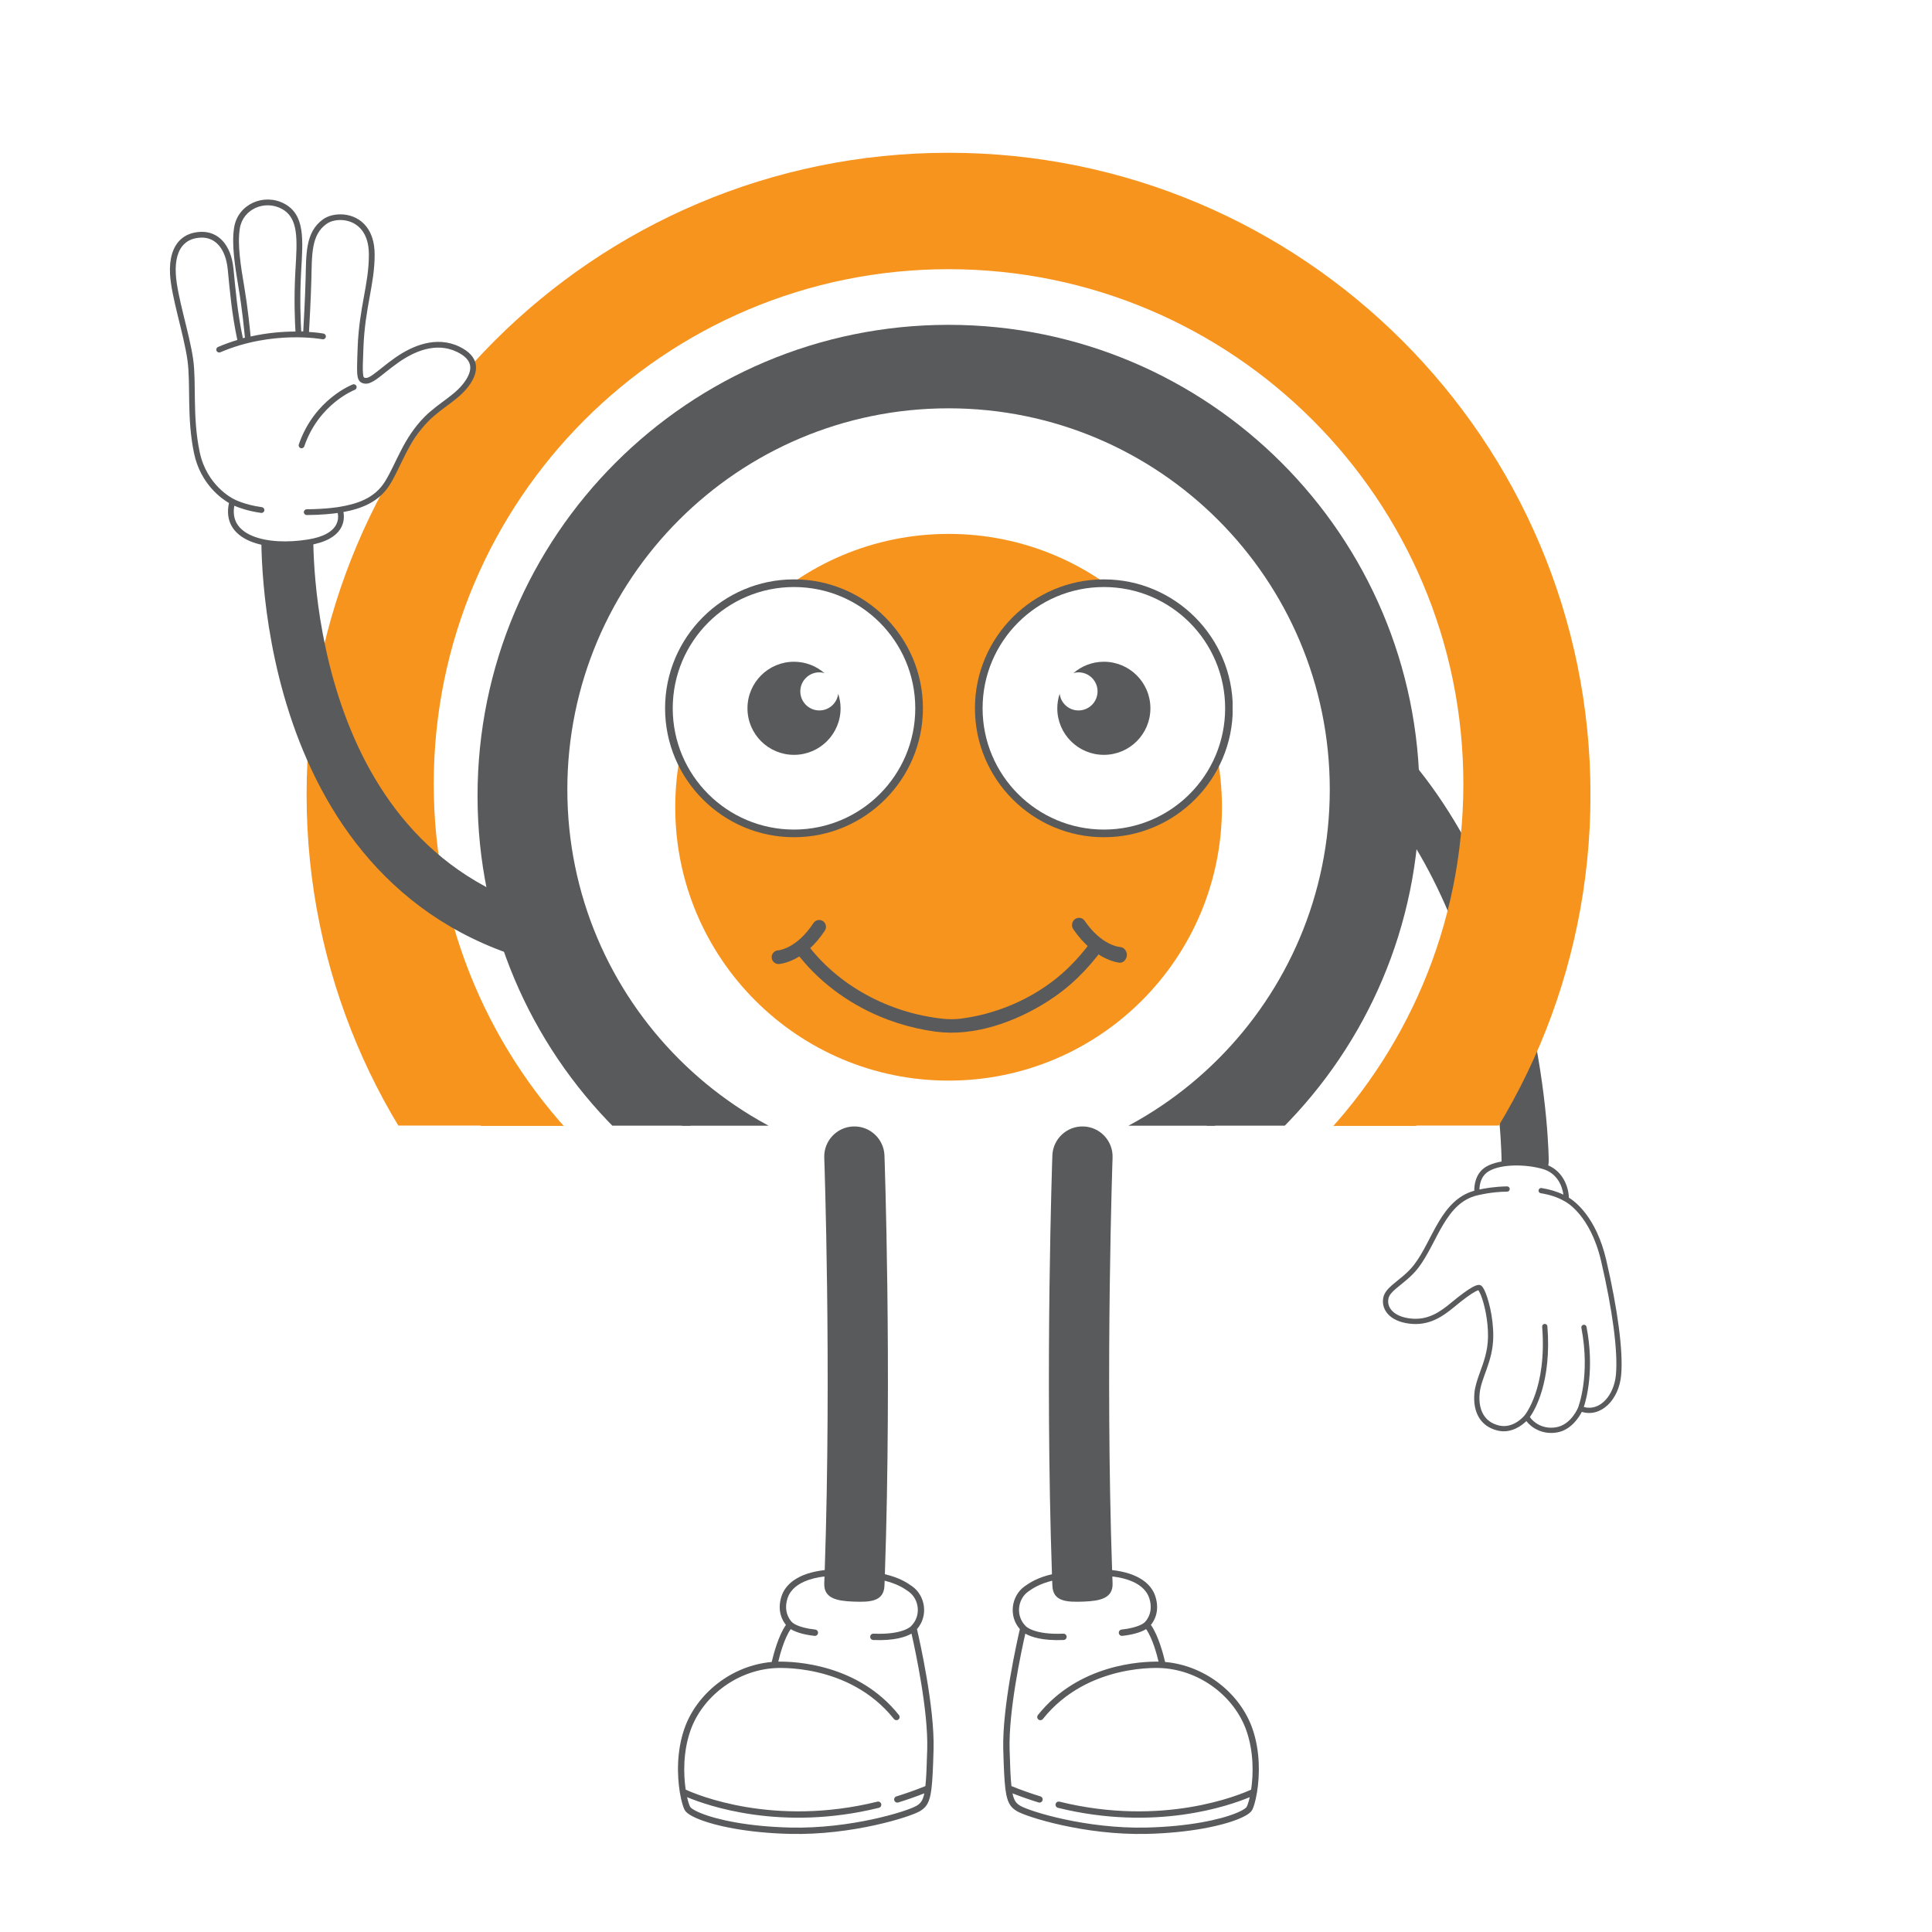 <svg xmlns="http://www.w3.org/2000/svg" xmlns:xlink="http://www.w3.org/1999/xlink" width="4000" zoomAndPan="magnify" viewBox="0 0 3000 3000" height="4000" preserveAspectRatio="xMidYMid meet" version="1.2"><defs><clipPath id="f72f9fbbc8"><path d="M 1048.508 829.047 L 1897.43 829.047 L 1897.43 1677.969 L 1048.508 1677.969 Z M 1048.508 829.047 "/></clipPath><clipPath id="3a2217a542"><path d="M 1472.969 829.047 C 1238.543 829.047 1048.508 1019.086 1048.508 1253.508 C 1048.508 1487.934 1238.543 1677.969 1472.969 1677.969 C 1707.391 1677.969 1897.43 1487.934 1897.43 1253.508 C 1897.43 1019.086 1707.391 829.047 1472.969 829.047 Z M 1472.969 829.047 "/></clipPath><clipPath id="dc051d32ef"><path d="M 0.508 0.047 L 849.43 0.047 L 849.43 848.969 L 0.508 848.969 Z M 0.508 0.047 "/></clipPath><clipPath id="c6bde3683e"><path d="M 424.969 0.047 C 190.543 0.047 0.508 190.086 0.508 424.508 C 0.508 658.934 190.543 848.969 424.969 848.969 C 659.391 848.969 849.43 658.934 849.43 424.508 C 849.43 190.086 659.391 0.047 424.969 0.047 Z M 424.969 0.047 "/></clipPath><clipPath id="bea134ed29"><rect x="0" width="850" y="0" height="849"/></clipPath><clipPath id="84fc7a7d56"><path d="M 2098 1136 L 2405 1136 L 2405 1839 L 2098 1839 Z M 2098 1136 "/></clipPath><clipPath id="67d24a0da4"><path d="M 2099.855 1126.215 L 2644.707 1199.434 L 2503.867 2247.512 L 1959.016 2174.293 Z M 2099.855 1126.215 "/></clipPath><clipPath id="cc172d9e69"><path d="M 2099.855 1126.215 L 2644.707 1199.434 L 2503.867 2247.512 L 1959.016 2174.293 Z M 2099.855 1126.215 "/></clipPath><clipPath id="8d79edf500"><path d="M 2151 1805 L 2514 1805 L 2514 2222 L 2151 2222 Z M 2151 1805 "/></clipPath><clipPath id="2525b1ce7e"><path d="M 2099.855 1126.215 L 2644.707 1199.434 L 2503.867 2247.512 L 1959.016 2174.293 Z M 2099.855 1126.215 "/></clipPath><clipPath id="3d0e41dd55"><path d="M 2099.855 1126.215 L 2644.707 1199.434 L 2503.867 2247.512 L 1959.016 2174.293 Z M 2099.855 1126.215 "/></clipPath><clipPath id="5e96375b4d"><path d="M 2147 1801 L 2519 1801 L 2519 2226 L 2147 2226 Z M 2147 1801 "/></clipPath><clipPath id="c572b54dc0"><path d="M 2099.855 1126.215 L 2644.707 1199.434 L 2503.867 2247.512 L 1959.016 2174.293 Z M 2099.855 1126.215 "/></clipPath><clipPath id="43f8274f11"><path d="M 2099.855 1126.215 L 2644.707 1199.434 L 2503.867 2247.512 L 1959.016 2174.293 Z M 2099.855 1126.215 "/></clipPath><clipPath id="d9f6206d08"><path d="M 573.59 318.074 L 2372.09 318.074 L 2372.09 1748.324 L 573.59 1748.324 Z M 573.59 318.074 "/></clipPath><clipPath id="097f0a009a"><path d="M 741.523 504.402 L 2204.773 504.402 L 2204.773 1747.898 L 741.523 1747.898 Z M 741.523 504.402 "/></clipPath><clipPath id="9336e509f5"><path d="M 476.078 237.227 L 2469.578 237.227 L 2469.578 1747.727 L 476.078 1747.727 Z M 476.078 237.227 "/></clipPath><clipPath id="b4a37d1265"><path d="M 806.977 560.039 L 2138.977 560.039 L 2138.977 1748.039 L 806.977 1748.039 Z M 806.977 560.039 "/></clipPath><clipPath id="5981a80670"><path d="M 1032.738 899.449 L 1434 899.449 L 1434 1301 L 1032.738 1301 Z M 1032.738 899.449 "/></clipPath><clipPath id="91dd5097ff"><path d="M 1513 899.449 L 1913.988 899.449 L 1913.988 1301 L 1513 1301 Z M 1513 899.449 "/></clipPath><clipPath id="6c491fac3e"><path d="M 262.34 309 L 881 309 L 881 1495 L 262.34 1495 Z M 262.34 309 "/></clipPath><clipPath id="f22dfe1a98"><path d="M 143 472 L 618.801 472 L 618.801 1185.48 L 143 1185.48 Z M 143 472 "/></clipPath><clipPath id="0e2d46f8de"><path d="M 1 0.602 L 478 0.602 L 478 541 L 1 541 Z M 1 0.602 "/></clipPath><clipPath id="d4677e6ac2"><rect x="0" width="619" y="0" height="1186"/></clipPath></defs><g id="a97d4ff998"><rect x="0" width="3000" y="0" height="3000" style="fill:#ffffff;fill-opacity:1;stroke:none;"/><rect x="0" width="3000" y="0" height="3000" style="fill:#ffffff;fill-opacity:1;stroke:none;"/><g clip-rule="nonzero" clip-path="url(#f72f9fbbc8)"><g clip-rule="nonzero" clip-path="url(#3a2217a542)"><g transform="matrix(1,0,0,1,1048,829)"><g clip-path="url(#bea134ed29)"><g clip-rule="nonzero" clip-path="url(#dc051d32ef)"><g clip-rule="nonzero" clip-path="url(#c6bde3683e)"><path style=" stroke:none;fill-rule:nonzero;fill:#f7941e;fill-opacity:1;" d="M 0.508 0.047 L 849.43 0.047 L 849.43 848.969 L 0.508 848.969 Z M 0.508 0.047 "/></g></g></g></g></g></g><g clip-rule="nonzero" clip-path="url(#84fc7a7d56)"><g clip-rule="nonzero" clip-path="url(#67d24a0da4)"><g clip-rule="nonzero" clip-path="url(#cc172d9e69)"><path style=" stroke:none;fill-rule:evenodd;fill:#585a5b;fill-opacity:1;" d="M 2404.875 1802.262 C 2404.875 1802.262 2403.02 1399.219 2161.707 1147.727 C 2147.711 1133.145 2124.504 1132.664 2109.914 1146.66 C 2095.332 1160.656 2094.852 1183.863 2108.848 1198.453 C 2331.336 1430.324 2331.613 1802.465 2331.613 1802.465 C 2331.668 1822.68 2348.125 1839.047 2368.344 1838.992 C 2388.559 1838.938 2404.93 1822.477 2404.875 1802.262 Z M 2404.875 1802.262 "/></g></g></g><g clip-rule="nonzero" clip-path="url(#8d79edf500)"><g clip-rule="nonzero" clip-path="url(#2525b1ce7e)"><g clip-rule="nonzero" clip-path="url(#3d0e41dd55)"><path style=" stroke:none;fill-rule:evenodd;fill:#ffffff;fill-opacity:1;" d="M 2293.492 1852.086 C 2293.492 1852.086 2290.129 1826.492 2310.098 1814.934 C 2330.066 1803.371 2369.215 1803.41 2396.605 1811.262 C 2424 1819.113 2432.297 1845.707 2432.133 1862.117 C 2432.133 1862.117 2472.602 1881.996 2490.129 1957.176 C 2507.652 2032.352 2516.633 2097.988 2513.27 2134.957 C 2509.914 2171.918 2482.895 2198.871 2454.156 2187.324 C 2454.156 2187.324 2442.609 2215.832 2417.23 2220.25 C 2392.488 2224.551 2375.41 2209.523 2370.766 2200.078 C 2370.766 2200.078 2352.32 2223.438 2326.859 2217.504 C 2301.062 2211.492 2291.27 2189.98 2293.441 2164.156 C 2295.613 2138.328 2314.098 2114.023 2314.645 2076.133 C 2315.191 2038.254 2302.066 2000.094 2296.848 1999.27 C 2291.633 1998.453 2274.742 2010.367 2256.414 2025.613 C 2238.078 2040.848 2218.457 2054.602 2189.773 2051.398 C 2161.082 2048.195 2148.738 2031.98 2151.945 2015.766 C 2155.16 1999.551 2180.836 1990.094 2199.156 1966.148 C 2228.805 1927.387 2240.781 1864.184 2293.492 1852.086 Z M 2293.492 1852.086 "/></g></g></g><g clip-rule="nonzero" clip-path="url(#5e96375b4d)"><g clip-rule="nonzero" clip-path="url(#c572b54dc0)"><g clip-rule="nonzero" clip-path="url(#43f8274f11)"><path style=" stroke:none;fill-rule:evenodd;fill:#585a5b;fill-opacity:1;" d="M 2289.25 1848.961 C 2263.688 1856.035 2247.488 1874.852 2234.184 1897.02 C 2220.977 1919.051 2210.664 1944.406 2195.922 1963.672 C 2185.121 1977.785 2171.688 1986.738 2162.016 1995.113 C 2154.648 2001.488 2149.395 2007.703 2147.957 2014.977 C 2144.387 2033.027 2157.371 2051.879 2189.316 2055.445 C 2219.281 2058.793 2239.867 2044.66 2259.012 2028.738 C 2271.582 2018.293 2283.434 2009.41 2291.18 2005.316 C 2292.637 2004.543 2293.922 2003.957 2295.016 2003.598 C 2295.215 2003.535 2295.387 2003.465 2295.555 2003.41 C 2296.277 2004.562 2298.09 2007.543 2299.324 2010.598 C 2304.805 2024.16 2310.949 2050.184 2310.574 2076.074 C 2310.25 2098.285 2303.566 2115.699 2297.855 2131.543 C 2293.832 2142.715 2290.281 2153.145 2289.383 2163.812 C 2287.031 2191.82 2297.965 2214.949 2325.934 2221.465 C 2346.578 2226.273 2363.035 2213.551 2370.145 2206.672 C 2377.754 2216.613 2394.723 2228.297 2417.926 2224.262 C 2439.586 2220.488 2451.996 2200.559 2456.242 2192.371 C 2486.004 2201.379 2513.832 2173.75 2517.328 2135.32 C 2520.711 2098.09 2511.746 2031.969 2494.094 1956.25 C 2478.523 1889.457 2445.113 1865.168 2436.168 1859.727 C 2435.531 1841.938 2425.98 1815.449 2397.727 1807.348 C 2369.328 1799.207 2328.762 1799.422 2308.059 1811.41 C 2290.754 1821.426 2289.125 1840.883 2289.25 1848.961 Z M 2427.625 1855.066 C 2425.695 1840.273 2417.082 1821.363 2395.488 1815.176 C 2369.094 1807.609 2331.375 1807.312 2312.137 1818.453 C 2299.309 1825.879 2297.391 1839.844 2297.316 1847.031 C 2305.125 1845.371 2321.523 1842.426 2340.188 1842.23 C 2342.438 1842.207 2344.277 1844.008 2344.297 1846.258 C 2344.324 1848.504 2342.52 1850.344 2340.273 1850.371 C 2315.273 1850.625 2294.523 1856.023 2294.523 1856.023 L 2294.402 1856.051 C 2269.199 1861.836 2253.879 1880.016 2241.168 1901.207 C 2227.797 1923.496 2217.301 1949.125 2202.383 1968.621 C 2191.203 1983.238 2177.359 1992.594 2167.34 2001.27 C 2161.57 2006.266 2157.07 2010.859 2155.941 2016.559 C 2153.098 2030.934 2164.777 2044.516 2190.219 2047.359 C 2217.629 2050.418 2236.297 2037.043 2253.812 2022.48 C 2266.906 2011.59 2279.301 2002.391 2287.371 1998.117 C 2291.852 1995.754 2295.41 1994.926 2297.477 1995.254 C 2298.391 1995.391 2299.441 1995.809 2300.504 1996.707 C 2301.617 1997.652 2302.984 1999.438 2304.355 2002.043 C 2310.535 2013.758 2319.164 2045.062 2318.715 2076.195 C 2318.434 2095.645 2313.578 2111.609 2308.488 2126.023 C 2303.652 2139.707 2298.559 2151.906 2297.496 2164.492 C 2295.512 2188.145 2304.164 2208.035 2327.777 2213.539 C 2350.895 2218.918 2367.57 2197.559 2367.57 2197.559 L 2367.652 2197.457 C 2367.652 2197.457 2402.219 2155.91 2394.672 2060.105 C 2394.496 2057.867 2396.168 2055.906 2398.41 2055.73 C 2400.648 2055.551 2402.609 2057.23 2402.785 2059.469 C 2409.617 2146.223 2382.844 2190.25 2375.625 2200.387 C 2381.121 2208.82 2395.945 2219.816 2416.527 2216.238 C 2439.566 2212.23 2450.094 2186.512 2450.379 2185.812 C 2450.379 2185.812 2469.918 2136.75 2455.562 2061.863 C 2455.137 2059.656 2456.582 2057.523 2458.793 2057.102 C 2460.996 2056.676 2463.133 2058.121 2463.551 2060.332 C 2475.988 2125.176 2463.734 2171.336 2459.352 2184.801 C 2484.277 2191.746 2506.277 2166.957 2509.219 2134.586 C 2512.555 2097.887 2503.562 2032.734 2486.168 1958.094 C 2469.312 1885.809 2430.926 1866.07 2430.348 1865.777 L 2430.191 1865.695 L 2430.102 1865.641 C 2430.086 1865.633 2430.066 1865.621 2430.047 1865.613 C 2418.441 1858.734 2405.527 1854.93 2392.449 1852.82 C 2390.227 1852.461 2388.719 1850.367 2389.078 1848.152 C 2389.434 1845.934 2391.523 1844.422 2393.746 1844.785 C 2405.398 1846.664 2416.918 1849.832 2427.625 1855.066 Z M 2427.625 1855.066 "/></g></g></g><g clip-rule="nonzero" clip-path="url(#d9f6206d08)"><path style=" stroke:none;fill-rule:nonzero;fill:#f7941e;fill-opacity:1;" d="M 1472.887 318.074 C 1721.234 318.074 1946.055 418.73 2108.789 581.465 C 2271.551 744.227 2372.207 969.047 2372.207 1217.371 C 2372.207 1465.695 2271.551 1690.535 2108.789 1853.273 C 1946.055 2016.035 1721.234 2116.691 1472.887 2116.691 C 1224.562 2116.691 999.746 2016.035 836.98 1853.273 C 674.246 1690.535 573.59 1465.695 573.59 1217.371 C 573.59 969.047 674.246 744.227 836.98 581.465 C 999.746 418.73 1224.562 318.074 1472.887 318.074 Z M 2038.145 652.137 C 1893.5 507.469 1693.637 417.992 1472.887 417.992 C 1252.16 417.992 1052.297 507.469 907.652 652.137 C 762.984 796.781 673.508 996.617 673.508 1217.371 C 673.508 1438.121 762.984 1637.984 907.652 1782.629 C 1052.297 1927.297 1252.16 2016.773 1472.887 2016.773 C 1693.637 2016.773 1893.5 1927.297 2038.145 1782.629 C 2182.812 1637.984 2272.289 1438.121 2272.289 1217.371 C 2272.289 996.617 2182.812 796.781 2038.145 652.137 "/></g><g clip-rule="nonzero" clip-path="url(#097f0a009a)"><path style=" stroke:none;fill-rule:nonzero;fill:#585a5b;fill-opacity:1;" d="M 1472.898 504.402 C 1674.875 504.402 1857.715 586.262 1990.066 718.609 C 2122.434 850.98 2204.297 1033.82 2204.297 1235.777 C 2204.297 1437.73 2122.434 1620.59 1990.066 1752.941 C 1857.715 1885.312 1674.875 1967.172 1472.898 1967.172 C 1270.945 1967.172 1088.105 1885.312 955.734 1752.941 C 823.387 1620.59 741.523 1437.73 741.523 1235.777 C 741.523 1033.82 823.387 850.98 955.734 718.609 C 1088.105 586.262 1270.945 504.402 1472.898 504.402 Z M 1932.609 776.086 C 1814.977 658.43 1652.434 585.66 1472.898 585.66 C 1293.387 585.66 1130.844 658.43 1013.211 776.086 C 895.555 893.719 822.785 1056.242 822.785 1235.777 C 822.785 1415.309 895.555 1577.852 1013.211 1695.488 C 1130.844 1813.145 1293.387 1885.91 1472.898 1885.91 C 1652.434 1885.91 1814.977 1813.145 1932.609 1695.488 C 2050.266 1577.852 2123.035 1415.309 2123.035 1235.777 C 2123.035 1056.242 2050.266 893.719 1932.609 776.086 "/></g><g clip-rule="nonzero" clip-path="url(#9336e509f5)"><path style=" stroke:none;fill-rule:nonzero;fill:#f7941e;fill-opacity:1;" d="M 1472.879 237.227 C 1748.156 237.227 1997.348 348.797 2177.73 529.18 C 2358.137 709.586 2469.707 958.781 2469.707 1234.027 C 2469.707 1509.277 2358.137 1758.496 2177.73 1938.879 C 1997.348 2119.289 1748.156 2230.855 1472.879 2230.855 C 1197.633 2230.855 948.438 2119.289 768.031 1938.879 C 587.648 1758.496 476.078 1509.277 476.078 1234.027 C 476.078 958.781 587.648 709.586 768.031 529.18 C 948.438 348.797 1197.633 237.227 1472.879 237.227 Z M 2099.426 607.512 C 1939.098 447.156 1717.566 347.98 1472.879 347.98 C 1228.223 347.98 1006.688 447.156 846.363 607.512 C 686.008 767.836 586.832 989.344 586.832 1234.027 C 586.832 1478.715 686.008 1700.246 846.363 1860.574 C 1006.688 2020.93 1228.223 2120.105 1472.879 2120.105 C 1717.566 2120.105 1939.098 2020.93 2099.426 1860.574 C 2259.781 1700.246 2358.957 1478.715 2358.957 1234.027 C 2358.957 989.344 2259.781 767.836 2099.426 607.512 "/></g><g clip-rule="nonzero" clip-path="url(#b4a37d1265)"><path style=" stroke:none;fill-rule:nonzero;fill:#585a5b;fill-opacity:1;" d="M 1472.906 560.039 C 1656.809 560.039 1823.289 634.578 1943.797 755.086 C 2064.32 875.609 2138.855 1042.09 2138.855 1225.973 C 2138.855 1409.855 2064.32 1576.355 1943.797 1696.863 C 1823.289 1817.387 1656.809 1891.922 1472.906 1891.922 C 1289.023 1891.922 1122.543 1817.387 1002.02 1696.863 C 881.512 1576.355 806.977 1409.855 806.977 1225.973 C 806.977 1042.09 881.512 875.609 1002.02 755.086 C 1122.543 634.578 1289.023 560.039 1472.906 560.039 Z M 1891.484 807.414 C 1784.375 700.289 1636.375 634.031 1472.906 634.031 C 1309.457 634.031 1161.457 700.289 1054.348 807.414 C 947.223 914.523 880.965 1062.504 880.965 1225.973 C 880.965 1389.441 947.223 1537.441 1054.348 1644.551 C 1161.457 1751.676 1309.457 1817.934 1472.906 1817.934 C 1636.375 1817.934 1784.375 1751.676 1891.484 1644.551 C 1998.609 1537.441 2064.867 1389.441 2064.867 1225.973 C 2064.867 1062.504 1998.609 914.523 1891.484 807.414 "/></g><path style=" stroke:none;fill-rule:evenodd;fill:#ffffff;fill-opacity:1;" d="M 1226.883 2522.844 C 1226.883 2522.844 1209.449 2508.012 1218.086 2480.523 C 1225.254 2457.715 1254.008 2437.848 1322.449 2442.297 C 1380.977 2446.094 1400.367 2457.793 1413.727 2467.332 C 1432.594 2480.812 1436.402 2510.305 1418.477 2528.23 C 1418.477 2528.23 1446.68 2645.496 1444.715 2716.336 C 1442.754 2787.18 1440.754 2799.191 1426.004 2808.086 C 1411.258 2816.98 1321.941 2845.023 1226.883 2842.738 C 1131.812 2840.453 1073.539 2819.336 1067.398 2808.086 C 1061.262 2796.836 1048.844 2739.023 1067.398 2685.781 C 1085.961 2632.535 1139.73 2589.371 1202.328 2585.344 C 1202.328 2585.344 1211.293 2540.898 1226.883 2522.844 Z M 1780.621 2522.844 C 1780.621 2522.844 1798.051 2508.012 1789.414 2480.523 C 1782.246 2457.715 1753.492 2437.848 1685.051 2442.297 C 1626.527 2446.094 1607.129 2457.793 1593.773 2467.332 C 1574.898 2480.812 1571.094 2510.305 1589.023 2528.23 C 1589.023 2528.23 1560.82 2645.496 1562.781 2716.336 C 1564.75 2787.18 1566.746 2799.191 1581.496 2808.086 C 1596.242 2816.98 1685.559 2845.023 1780.621 2842.738 C 1875.68 2840.453 1933.961 2819.336 1940.098 2808.086 C 1946.238 2796.836 1958.656 2739.023 1940.098 2685.781 C 1921.535 2632.535 1867.77 2589.371 1805.176 2585.344 C 1805.176 2585.344 1796.211 2540.898 1780.621 2522.844 Z M 1780.621 2522.844 "/><path style=" stroke:none;fill-rule:evenodd;fill:#585a5b;fill-opacity:1;" d="M 1280.633 2438 C 1238.527 2442.742 1219.258 2460.387 1213.391 2479.055 C 1206.238 2501.801 1215.176 2516.805 1220.406 2523.148 C 1208.539 2539.844 1200.75 2570.242 1198.312 2580.711 C 1135.281 2586.293 1081.551 2630.246 1062.75 2684.156 C 1050.414 2719.551 1051.469 2756.898 1055.48 2782.113 C 1055.453 2782.785 1055.566 2783.453 1055.805 2784.074 C 1057.996 2797.027 1060.93 2806.504 1063.082 2810.441 C 1064.074 2812.266 1065.98 2814.375 1068.969 2816.512 C 1072.52 2819.055 1077.797 2821.852 1084.742 2824.664 C 1110.281 2835.004 1159.391 2846.039 1226.762 2847.66 C 1323.113 2849.973 1413.598 2821.32 1428.547 2812.301 C 1437.016 2807.191 1442.004 2801.301 1444.984 2786.402 C 1445.492 2783.832 1445.949 2780.965 1446.352 2777.742 C 1446.379 2777.578 1446.398 2777.41 1446.41 2777.246 C 1448.027 2764.023 1448.852 2744.945 1449.637 2716.473 C 1451.441 2651.379 1427.988 2547.355 1423.879 2529.672 C 1441.785 2509.414 1437.078 2477.961 1416.582 2463.324 C 1407.836 2457.078 1396.586 2449.852 1374.027 2444.41 C 1385.055 2124.191 1373.395 1794.254 1373.395 1794.254 C 1372.48 1768.453 1350.793 1748.242 1324.992 1749.156 C 1299.191 1750.066 1278.984 1771.762 1279.898 1797.555 C 1279.898 1797.555 1291.371 2122.02 1280.633 2438 Z M 1633.477 2444.41 C 1622.445 2124.191 1634.105 1794.254 1634.105 1794.254 C 1635.02 1768.453 1656.707 1748.242 1682.508 1749.156 C 1708.312 1750.066 1728.516 1771.762 1727.602 1797.555 C 1727.602 1797.555 1716.129 2122.02 1726.867 2438 C 1768.973 2442.742 1788.246 2460.387 1794.109 2479.055 C 1801.258 2501.801 1792.324 2516.805 1787.098 2523.148 C 1798.957 2539.844 1806.75 2570.242 1809.184 2580.711 C 1872.219 2586.293 1925.949 2630.246 1944.75 2684.156 C 1957.086 2719.551 1956.027 2756.898 1952.023 2782.113 C 1952.051 2782.785 1951.934 2783.453 1951.699 2784.074 C 1949.508 2797.027 1946.574 2806.504 1944.418 2810.441 C 1943.426 2812.266 1941.512 2814.375 1938.531 2816.512 C 1934.98 2819.055 1929.703 2821.852 1922.758 2824.664 C 1897.215 2835.004 1848.109 2846.039 1780.742 2847.66 C 1684.387 2849.973 1593.902 2821.32 1578.953 2812.301 C 1570.484 2807.191 1565.488 2801.301 1562.52 2786.402 C 1562.008 2783.832 1561.551 2780.965 1561.148 2777.742 C 1561.121 2777.578 1561.102 2777.41 1561.09 2777.246 C 1559.469 2764.023 1558.652 2744.945 1557.859 2716.473 C 1556.059 2651.379 1579.516 2547.352 1583.629 2529.68 C 1565.711 2509.414 1570.418 2477.961 1590.914 2463.324 C 1599.664 2457.078 1610.91 2449.852 1633.477 2444.41 Z M 1727.215 2447.891 C 1727.34 2451.465 1727.465 2455.043 1727.602 2458.625 C 1728.461 2481.773 1708.312 2486 1682.508 2486.957 C 1656.707 2487.918 1635.039 2487.188 1634.105 2462.094 C 1634.012 2459.559 1633.922 2457.012 1633.832 2454.496 C 1614.523 2459.418 1604.492 2465.73 1596.637 2471.34 C 1580.098 2483.152 1576.789 2508.992 1592.473 2524.719 C 1592.539 2524.785 1592.605 2524.852 1592.664 2524.922 L 1592.738 2525 L 1592.82 2525.094 C 1592.82 2525.094 1605.004 2538.75 1651.129 2536.75 C 1653.844 2536.633 1656.145 2538.738 1656.262 2541.457 C 1656.375 2544.172 1654.273 2546.473 1651.555 2546.586 C 1618.332 2548.027 1600.652 2541.629 1592.117 2536.684 C 1586.074 2563.262 1566.043 2656.387 1567.703 2716.199 C 1568.434 2742.52 1569.148 2760.625 1570.543 2773.43 C 1585.832 2779.598 1600.855 2784.898 1615.582 2789.43 C 1618.184 2790.227 1619.645 2792.984 1618.84 2795.582 C 1618.043 2798.184 1615.285 2799.637 1612.688 2798.84 C 1599.426 2794.766 1585.93 2790.066 1572.219 2784.695 C 1574.422 2795.578 1577.801 2800.109 1584.039 2803.867 C 1598.586 2812.645 1686.727 2840.07 1780.504 2837.816 C 1846.219 2836.234 1894.148 2825.621 1919.062 2815.535 C 1925.094 2813.098 1929.707 2810.719 1932.797 2808.508 C 1934.234 2807.477 1935.297 2806.602 1935.773 2805.723 C 1937.211 2803.094 1938.988 2797.824 1940.598 2790.617 C 1908.926 2803.879 1793.836 2844.398 1642.777 2807.168 C 1640.133 2806.52 1638.523 2803.852 1639.172 2801.215 C 1639.82 2798.57 1642.488 2796.957 1645.133 2797.609 C 1806.242 2837.312 1925.527 2786.84 1942.75 2778.93 C 1946.289 2755.305 1946.969 2720.445 1935.449 2687.402 C 1917.484 2635.883 1865.43 2594.156 1804.863 2590.258 L 1804.789 2590.254 C 1804.789 2590.254 1689.512 2581.117 1619.379 2669.254 C 1617.688 2671.379 1614.582 2671.73 1612.457 2670.039 C 1610.332 2668.348 1609.98 2665.25 1611.672 2663.121 C 1674.801 2583.793 1772.875 2579.762 1798.996 2580.184 C 1796.297 2568.738 1789.641 2543.984 1779.68 2529.68 C 1774.199 2533.047 1763.078 2537.938 1742.715 2540.172 C 1740.012 2540.469 1737.578 2538.52 1737.281 2535.816 C 1736.984 2533.113 1738.938 2530.68 1741.641 2530.383 C 1769.191 2527.359 1776.984 2519.523 1776.984 2519.523 L 1777.07 2519.43 C 1777.191 2519.309 1777.312 2519.191 1777.445 2519.082 C 1777.922 2518.648 1792.141 2505.637 1784.711 2482.004 C 1781.48 2471.719 1773.242 2462.25 1758.238 2455.699 C 1749.957 2452.086 1739.715 2449.379 1727.215 2447.891 Z M 1280.289 2447.891 C 1267.785 2449.379 1257.539 2452.086 1249.262 2455.699 C 1234.258 2462.25 1226.02 2471.719 1222.785 2482.004 C 1215.355 2505.637 1229.574 2518.648 1230.055 2519.082 C 1230.184 2519.191 1230.309 2519.309 1230.426 2519.43 L 1230.512 2519.523 C 1230.512 2519.523 1238.309 2527.359 1265.863 2530.383 C 1268.559 2530.68 1270.516 2533.113 1270.219 2535.816 C 1269.922 2538.52 1267.488 2540.469 1264.785 2540.172 C 1244.422 2537.938 1233.305 2533.047 1227.816 2529.68 C 1217.863 2543.984 1211.203 2568.738 1208.508 2580.184 C 1234.629 2579.762 1332.699 2583.793 1395.828 2663.125 C 1397.52 2665.25 1397.168 2668.348 1395.043 2670.039 C 1392.918 2671.73 1389.812 2671.379 1388.121 2669.254 C 1317.988 2581.117 1202.711 2590.254 1202.711 2590.254 L 1202.641 2590.258 C 1142.07 2594.156 1090.008 2635.883 1072.051 2687.402 C 1060.531 2720.445 1061.215 2755.305 1064.75 2778.93 C 1081.973 2786.84 1201.262 2837.312 1362.367 2797.609 C 1365.004 2796.957 1367.676 2798.57 1368.328 2801.215 C 1368.977 2803.852 1367.363 2806.52 1364.727 2807.168 C 1213.66 2844.398 1098.566 2803.879 1066.906 2790.617 C 1068.516 2797.824 1070.289 2803.094 1071.723 2805.723 C 1072.207 2806.602 1073.266 2807.477 1074.707 2808.508 C 1077.785 2810.719 1082.406 2813.098 1088.438 2815.535 C 1113.352 2825.621 1161.281 2836.234 1226.996 2837.816 C 1320.773 2840.07 1408.914 2812.645 1423.461 2803.867 C 1429.695 2800.109 1433.074 2795.578 1435.281 2784.695 C 1421.57 2790.07 1408.066 2794.766 1394.812 2798.84 C 1392.215 2799.637 1389.457 2798.184 1388.656 2795.582 C 1387.859 2792.984 1389.32 2790.227 1391.918 2789.43 C 1406.641 2784.898 1421.668 2779.598 1436.953 2773.43 C 1438.352 2760.625 1439.062 2742.52 1439.793 2716.199 C 1441.457 2656.387 1421.426 2563.262 1415.387 2536.684 C 1406.844 2541.629 1389.164 2548.027 1355.945 2546.586 C 1353.227 2546.473 1351.117 2544.172 1351.238 2541.457 C 1351.355 2538.738 1353.656 2536.633 1356.371 2536.75 C 1402.492 2538.75 1414.684 2525.094 1414.684 2525.094 L 1414.785 2524.973 L 1414.828 2524.922 C 1414.895 2524.852 1414.961 2524.785 1415.027 2524.719 C 1430.711 2508.992 1427.402 2483.152 1410.863 2471.34 C 1403.004 2465.73 1392.977 2459.418 1373.668 2454.496 C 1373.574 2457.016 1373.48 2459.559 1373.387 2462.094 C 1372.461 2487.188 1350.789 2487.918 1324.992 2486.957 C 1299.191 2486.004 1279.039 2481.773 1279.898 2458.625 C 1280.031 2455.043 1280.16 2451.465 1280.289 2447.891 Z M 1280.289 2447.891 "/><path style=" stroke:none;fill-rule:nonzero;fill:#585a5b;fill-opacity:1;" d="M 1739.32 1494.906 C 1739.207 1494.906 1739.09 1494.906 1738.969 1494.906 C 1737.375 1494.906 1699.805 1491.383 1666.512 1442.746 C 1663.195 1437.91 1664.422 1430.488 1669.258 1427.18 C 1674.098 1423.871 1680.699 1424.695 1684.016 1429.52 C 1710.836 1468.699 1738.637 1470.535 1739.801 1470.605 C 1745.605 1470.953 1750.113 1477.441 1749.84 1483.238 C 1749.59 1488.914 1744.961 1494.906 1739.32 1494.906 "/><path style=" stroke:none;fill-rule:nonzero;fill:#585a5b;fill-opacity:1;" d="M 1708.078 1457.23 C 1703.406 1455.09 1697.887 1456.941 1694.887 1461.121 C 1684.137 1476.082 1671.418 1490.762 1658.086 1503.57 C 1614.457 1545.512 1554.93 1573.488 1492.887 1581.625 C 1483.348 1582.875 1473.688 1582.934 1464.129 1581.914 C 1379.211 1572.836 1300.984 1529.926 1252.605 1465.203 C 1249.094 1460.508 1242.441 1459.547 1237.754 1463.051 C 1233.062 1466.566 1232.098 1473.211 1235.609 1477.898 C 1268.988 1522.477 1314.957 1556.809 1366.156 1578.348 C 1384.602 1586.105 1403.727 1592.219 1423.242 1596.625 C 1433.098 1598.844 1443.059 1600.633 1453.07 1601.965 C 1512.293 1609.875 1576.188 1587.008 1625.891 1555.523 C 1642.676 1544.887 1658.457 1532.645 1672.785 1518.863 C 1687.152 1505.055 1700.836 1489.238 1712.395 1473.113 C 1716.219 1467.781 1714.375 1460.105 1708.078 1457.23 "/><path style=" stroke:none;fill-rule:nonzero;fill:#585a5b;fill-opacity:1;" d="M 1208.84 1496.934 C 1203.242 1496.934 1198.555 1492.547 1198.254 1486.891 C 1197.938 1481.078 1202.367 1476.105 1208.172 1475.738 C 1209.586 1475.617 1237.203 1472.852 1263.109 1433.336 C 1266.324 1428.441 1272.887 1427.066 1277.801 1430.281 C 1282.695 1433.496 1284.066 1440.07 1280.852 1444.973 C 1248.535 1494.262 1210.992 1496.832 1209.414 1496.918 C 1209.219 1496.934 1209.027 1496.934 1208.84 1496.934 "/><g clip-rule="nonzero" clip-path="url(#5981a80670)"><path style=" stroke:none;fill-rule:nonzero;fill:#585a5b;fill-opacity:1;" d="M 1232.867 1300.039 C 1122.508 1300.039 1032.727 1210.234 1032.727 1099.848 C 1032.727 989.469 1122.516 899.656 1232.883 899.656 C 1343.293 899.656 1433.109 989.469 1433.109 1099.848 C 1433.109 1210.234 1343.285 1300.039 1232.867 1300.039 "/></g><path style=" stroke:none;fill-rule:nonzero;fill:#ffffff;fill-opacity:1;" d="M 1421.227 1099.855 C 1421.227 995.84 1336.961 911.547 1232.891 911.547 C 1128.938 911.547 1044.617 995.84 1044.617 1099.855 C 1044.617 1203.855 1128.938 1288.148 1232.867 1288.148 C 1336.961 1288.148 1421.227 1203.855 1421.227 1099.855 "/><path style=" stroke:none;fill-rule:nonzero;fill:#585a5b;fill-opacity:1;" d="M 1232.902 1027.555 C 1250.98 1027.555 1267.43 1034.199 1280.086 1045.152 C 1277.586 1044.457 1275.039 1043.996 1272.305 1043.996 C 1255.984 1043.996 1242.715 1057.23 1242.715 1073.566 C 1242.715 1089.938 1255.984 1103.18 1272.297 1103.18 C 1287.441 1103.18 1299.762 1091.832 1301.57 1077.262 C 1303.891 1084.367 1305.238 1091.938 1305.238 1099.855 C 1305.238 1139.773 1272.852 1172.125 1232.902 1172.125 C 1193.008 1172.125 1160.633 1139.773 1160.676 1099.855 C 1160.633 1059.938 1192.977 1027.555 1232.902 1027.555 "/><g clip-rule="nonzero" clip-path="url(#91dd5097ff)"><path style=" stroke:none;fill-rule:nonzero;fill:#585a5b;fill-opacity:1;" d="M 1714.121 1300.039 C 1603.707 1300.039 1513.879 1210.234 1513.879 1099.848 C 1513.879 989.469 1603.699 899.656 1714.094 899.656 C 1824.473 899.656 1914.277 989.469 1914.277 1099.848 C 1914.277 1210.234 1824.488 1300.039 1714.121 1300.039 "/></g><path style=" stroke:none;fill-rule:nonzero;fill:#ffffff;fill-opacity:1;" d="M 1525.77 1099.855 C 1525.77 995.84 1610.043 911.547 1714.094 911.547 C 1818.059 911.547 1902.387 995.84 1902.387 1099.855 C 1902.387 1203.855 1818.059 1288.148 1714.121 1288.148 C 1610.043 1288.148 1525.77 1203.855 1525.77 1099.855 "/><path style=" stroke:none;fill-rule:nonzero;fill:#585a5b;fill-opacity:1;" d="M 1714.094 1027.555 C 1696.027 1027.555 1679.578 1034.199 1666.914 1045.152 C 1669.41 1044.457 1671.957 1043.996 1674.68 1043.996 C 1691.004 1043.996 1704.27 1057.23 1704.27 1073.566 C 1704.27 1089.938 1691.004 1103.18 1674.699 1103.18 C 1659.562 1103.18 1647.234 1091.832 1645.426 1077.262 C 1643.121 1084.367 1641.758 1091.938 1641.758 1099.855 C 1641.758 1139.773 1674.152 1172.125 1714.078 1172.125 C 1753.988 1172.125 1786.363 1139.773 1786.336 1099.855 C 1786.363 1059.938 1754.027 1027.555 1714.094 1027.555 "/><g clip-rule="nonzero" clip-path="url(#6c491fac3e)"><g transform="matrix(1,0,0,1,262,309)"><g clip-path="url(#d4677e6ac2)"><g clip-rule="nonzero" clip-path="url(#f22dfe1a98)"><path style=" stroke:none;fill-rule:evenodd;fill:#585a5b;fill-opacity:1;" d="M 224.594 514.098 C 224.594 514.098 219.906 637.406 264.211 774.102 C 307.336 907.16 397.438 1054.09 588.914 1106.105 C 610.402 1111.945 623.113 1134.133 617.273 1155.629 C 611.438 1177.117 589.246 1189.828 567.754 1183.988 C 344.621 1123.379 237.695 954.043 187.438 798.984 C 138.359 647.566 143.953 510.91 143.953 510.91 C 144.828 488.66 163.609 471.305 185.867 472.18 C 208.121 473.062 225.477 491.848 224.594 514.098 Z M 224.594 514.098 "/></g><path style=" stroke:none;fill-rule:evenodd;fill:#ffffff;fill-opacity:1;" d="M 265.668 482.516 C 265.668 482.516 281.875 522.645 217.023 533.121 C 152.172 543.605 83.301 527.734 98.715 469.781 C 98.715 469.781 55.387 449.309 43.73 394.074 C 32.074 338.844 38.773 286.695 33.508 249.57 C 27.656 208.297 8.281 151.402 6.488 116.141 C 4.621 79.48 19.32 56.465 50.262 55.496 C 74.531 54.738 92.637 73.824 96.082 108.82 C 99.531 143.82 102.355 178.734 111.684 221.477 L 123.133 218.859 C 123.133 218.859 119.586 176.906 113.062 138.27 C 107.102 102.965 101.957 70.316 105.949 45.125 C 111.281 11.52 148.402 -3.969 177.078 11.051 C 207.176 26.824 203.957 63.203 201.168 111.742 C 198.047 165.996 201.594 209.945 201.594 209.945 L 213.109 210.121 C 213.109 210.121 215.957 163.277 217 124.98 C 218.043 86.684 216.277 53.539 242.48 35 C 262.641 20.73 315.375 25.156 315.277 86.492 C 315.203 133.391 300.168 167.957 297.832 231.07 C 296.219 274.48 295.492 281.48 305.559 282.297 C 315.633 283.117 330.039 267.016 354.5 249.91 C 378.961 232.812 414.832 216.582 449.488 233.363 C 477.254 246.809 476.602 265.039 465.727 282.605 C 450.406 307.359 423.09 318.539 400.168 341.719 C 367.918 374.34 357.473 411.914 339.918 440.613 C 322.363 469.309 292.594 477.996 265.668 482.516 Z M 265.668 482.516 "/><g clip-rule="nonzero" clip-path="url(#0e2d46f8de)"><path style=" stroke:none;fill-rule:evenodd;fill:#585a5b;fill-opacity:1;" d="M 271.254 486.082 C 272.422 492.238 272.887 502.922 265.875 513.293 C 259.211 523.156 245.5 533.062 217.742 537.555 C 184.418 542.938 150.07 541.422 126.023 531.246 C 113.324 525.867 103.422 518.078 97.664 507.789 C 92.293 498.195 90.438 486.375 93.543 472.086 C 82.953 465.969 49.523 443.23 39.34 395.008 C 27.66 339.66 34.344 287.398 29.07 250.203 C 23.203 208.809 3.809 151.734 2.008 116.367 C 0.809 92.789 6.328 74.574 17.836 63.477 C 25.73 55.859 36.477 51.441 50.129 51.016 C 76.484 50.191 96.805 70.363 100.551 108.383 C 103.855 142.008 106.578 175.551 115.121 216.094 C 115.121 216.094 118.316 215.363 118.316 215.363 C 117.289 204.152 113.953 170.48 108.641 139.016 C 102.586 103.164 97.469 70.004 101.527 44.422 C 107.344 7.711 147.836 -9.328 179.16 7.082 C 195.555 15.672 203.047 29.77 205.887 48.43 C 208.535 65.82 207.062 87.367 205.641 111.996 C 203.098 156.195 205.012 193.508 205.781 205.52 C 205.781 205.52 208.887 205.574 208.887 205.574 C 209.609 193.184 211.668 156.164 212.516 124.859 C 213.051 105.445 212.895 87.34 215.902 71.73 C 219.09 55.16 225.785 41.316 239.887 31.34 C 255.418 20.352 288.523 19.273 306.941 42.863 C 314.609 52.684 319.793 66.836 319.762 86.5 C 319.688 133.449 304.648 168.051 302.309 231.238 C 301.52 252.57 300.902 264.961 301.762 272.121 C 302.082 274.754 302.273 276.395 303.379 277.203 C 304.02 277.672 304.879 277.742 305.922 277.832 C 309.184 278.094 312.84 275.801 317.512 272.516 C 326.188 266.406 337.246 256.504 351.93 246.238 C 377.539 228.336 415.156 211.762 451.441 229.328 C 466.977 236.852 474.285 245.992 476.465 255.434 C 478.656 264.934 475.668 275.074 469.543 284.965 C 461.582 297.816 450.566 307.199 438.504 316.324 C 427.059 324.992 414.652 333.441 403.359 344.875 C 371.387 377.203 361.141 414.512 343.746 442.953 C 326.473 471.188 298 481.09 271.254 486.082 Z M 217.816 206.457 C 218.523 194.383 220.617 156.82 221.484 125.105 C 222 106.223 221.785 88.605 224.707 73.426 C 227.441 59.219 232.973 47.219 245.07 38.66 C 257.766 29.668 284.805 29.086 299.875 48.379 C 306.555 56.938 310.82 69.344 310.797 86.488 C 310.719 133.336 295.688 167.855 293.348 230.906 C 292.352 257.746 291.848 271.086 293.715 277.645 C 294.656 280.953 296.164 283.039 298.086 284.441 C 299.91 285.773 302.215 286.527 305.199 286.77 C 310 287.16 315.781 284.699 322.676 279.848 C 331.344 273.746 342.395 263.848 357.07 253.59 C 380.383 237.289 414.5 221.406 447.531 237.398 C 459.762 243.32 466.012 250.02 467.73 257.445 C 469.43 264.812 466.664 272.574 461.914 280.242 C 454.551 292.141 444.25 300.73 433.094 309.176 C 421.316 318.086 408.602 326.816 396.98 338.566 C 364.438 371.473 353.801 409.32 336.094 438.273 C 319.301 465.727 290.68 473.773 264.93 478.098 L 264.887 478.105 C 264.887 478.105 245.059 481.617 214.258 481.801 C 211.781 481.816 209.785 483.84 209.797 486.312 C 209.816 488.789 211.836 490.785 214.312 490.77 C 237.742 490.633 255.012 488.605 262.434 487.551 C 263.328 492.012 263.863 500.262 258.449 508.27 C 252.656 516.84 240.426 524.801 216.309 528.699 C 184.777 533.793 152.27 532.613 129.52 522.988 C 118.82 518.457 110.34 512.074 105.488 503.414 C 101.355 496.023 99.938 487.023 101.852 476.293 C 108.906 479.395 122.848 484.496 143.402 487.438 C 145.855 487.789 148.129 486.082 148.477 483.629 C 148.828 481.184 147.121 478.91 144.676 478.562 C 116.191 474.484 101.312 466.105 100.969 465.91 C 100.918 465.879 100.863 465.852 100.816 465.82 C 100.746 465.785 100.68 465.75 100.609 465.719 C 99.633 465.246 59.141 445.391 48.121 393.152 C 36.488 338.035 43.203 285.984 37.949 248.941 C 32.117 207.789 12.758 151.07 10.965 115.91 C 9.922 95.496 14.094 79.543 24.059 69.934 C 30.488 63.738 39.301 60.324 50.406 59.977 C 72.574 59.281 88.473 77.281 91.625 109.266 C 94.988 143.453 97.77 177.57 106.551 218.906 C 96.699 221.867 86.66 225.449 76.555 229.773 C 74.281 230.746 73.227 233.387 74.199 235.66 C 75.176 237.938 77.812 238.988 80.086 238.02 C 161.402 203.223 238.703 217.781 238.703 217.781 C 241.129 218.234 243.477 216.637 243.938 214.203 C 244.398 211.773 242.793 209.422 240.367 208.965 C 240.367 208.965 231.992 207.379 217.816 206.457 Z M 288.891 296.34 C 288.891 296.34 233.254 317.66 210.492 384.031 C 209.691 386.371 207.137 387.621 204.797 386.82 C 202.461 386.016 201.211 383.461 202.008 381.121 C 226.238 310.461 285.699 287.961 285.699 287.961 C 288.016 287.086 290.605 288.246 291.488 290.555 C 292.371 292.871 291.203 295.465 288.891 296.344 Z M 127.156 213.508 C 126.008 201.262 122.688 168.34 117.484 137.523 C 111.613 102.762 106.449 70.629 110.383 45.824 C 115.215 15.324 148.969 1.387 174.996 15.027 C 188.695 22.203 194.648 34.18 197.023 49.781 C 199.594 66.664 198.062 87.578 196.691 111.488 C 194.145 155.773 196.016 193.242 196.816 205.805 C 177.641 205.852 153.488 207.605 127.156 213.508 Z M 127.156 213.508 "/></g></g></g></g></g></svg>